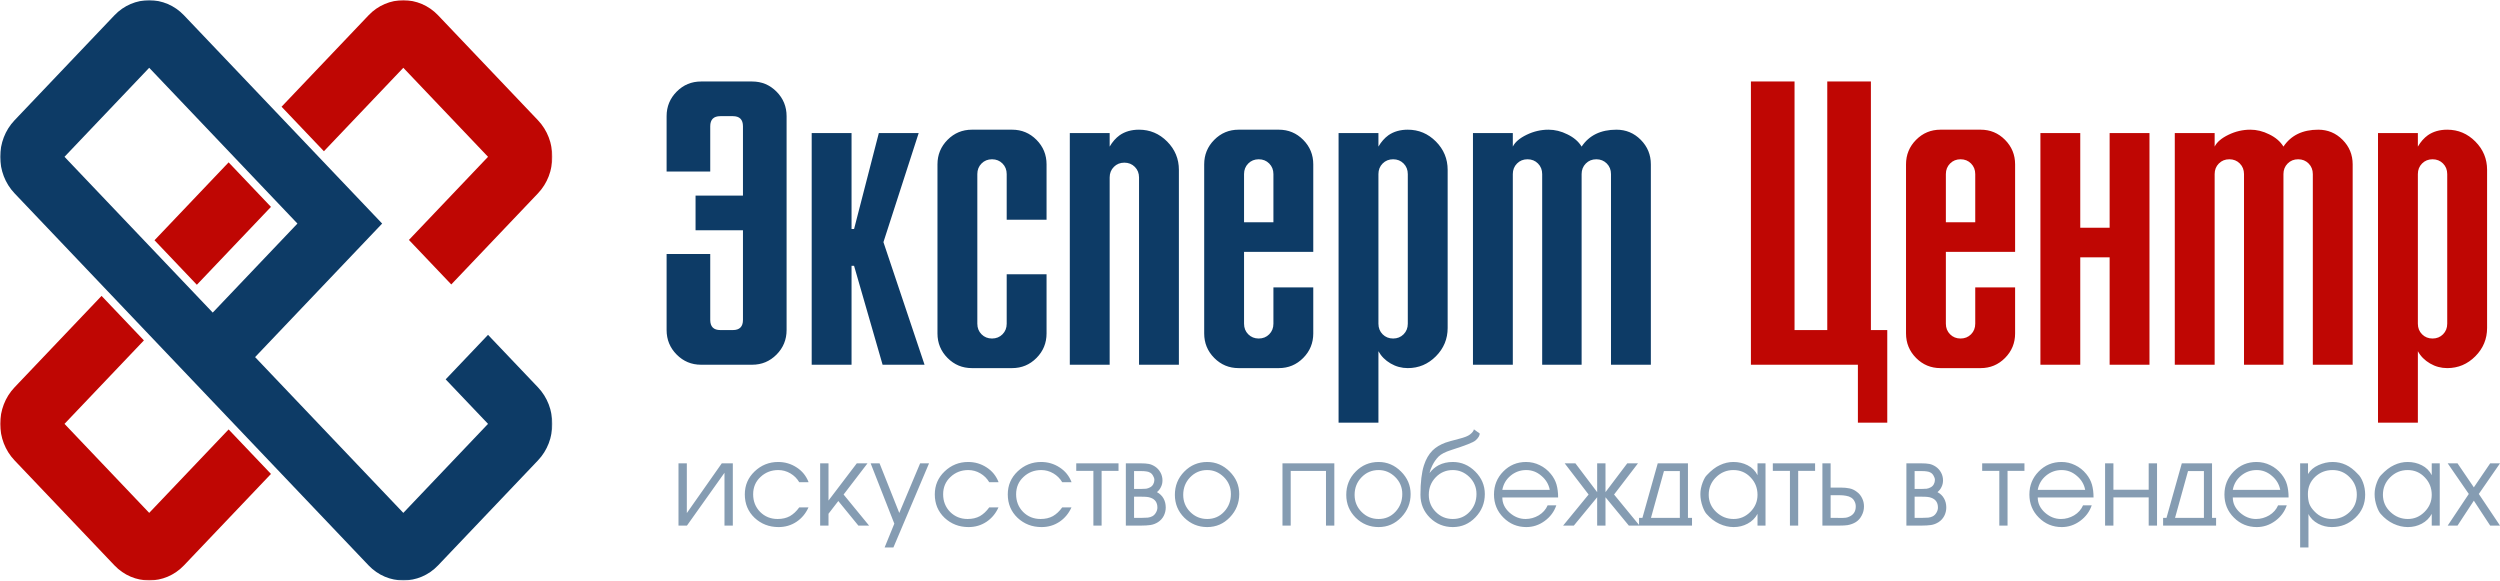 <?xml version="1.0" encoding="UTF-8"?> <svg xmlns="http://www.w3.org/2000/svg" width="1640" height="381" viewBox="0 0 1640 381" fill="none"><mask id="mask0_6365_448" style="mask-type:luminance" maskUnits="userSpaceOnUse" x="0" y="0" width="363" height="381"><path d="M362.459 0H0V380.92H362.459V0Z" fill="white"></path></mask><g mask="url(#mask0_6365_448)"><path fill-rule="evenodd" clip-rule="evenodd" d="M287.376 10.024L352.916 78.903C365.454 92.081 365.454 113.643 352.915 126.821L296.035 186.597L268.253 157.4L320.147 102.863L264.579 44.466L212.486 99.212L184.701 70.013L241.783 10.026C254.322 -3.152 274.837 -3.152 287.376 10.024ZM177.756 135.711L129.134 186.81L101.352 157.61L149.974 106.513L177.756 135.711ZM94.405 223.307L42.311 278.054L97.878 336.452L149.974 281.705L177.756 310.902L120.677 370.891C108.138 384.068 87.621 384.068 75.081 370.891L9.543 302.012C-2.996 288.837 -2.996 267.274 9.543 254.097L66.622 194.108L94.405 223.307Z" fill="#BF0603"></path><path fill-rule="evenodd" clip-rule="evenodd" d="M9.543 78.903L75.081 10.024C87.621 -3.152 108.138 -3.152 120.675 10.026L222.904 117.461L250.688 146.66L222.904 175.86L167.338 234.257L264.579 336.452L320.147 278.054L292.362 248.857L320.147 219.657L352.916 254.097C365.454 267.274 365.454 288.837 352.916 302.012L287.376 370.891C274.837 384.068 254.322 384.068 241.783 370.891L139.555 263.455L111.77 234.257L9.543 126.821C-2.996 113.643 -2.996 92.081 9.543 78.903ZM195.119 146.66L97.878 44.466L42.313 102.863L139.555 205.057L195.119 146.66Z" fill="#0D3B66"></path></g><path d="M480.731 303.951V344.789H475.258V310.148L450.636 344.789H445.09V303.951H450.562V336.577L473.483 303.951H480.731ZM530.371 332.844C528.547 336.875 525.911 340.036 522.46 342.325C519.009 344.615 515.09 345.76 510.702 345.76C504.591 345.76 499.365 343.744 495.027 339.713C490.738 335.631 488.594 330.504 488.594 324.332C488.594 318.361 490.738 313.334 495.027 309.253C499.365 305.121 504.516 303.056 510.48 303.056C514.917 303.056 518.96 304.25 522.607 306.64C526.255 308.978 528.868 312.214 530.446 316.344H524.309C522.879 313.905 520.931 311.964 518.466 310.521C516.002 309.078 513.364 308.356 510.555 308.356C505.97 308.356 502.075 309.873 498.872 312.91C495.667 315.896 494.065 319.68 494.065 324.258C494.065 328.837 495.594 332.695 498.651 335.83C501.756 338.916 505.575 340.458 510.112 340.458C513.217 340.458 515.904 339.837 518.171 338.593C520.439 337.298 522.485 335.382 524.309 332.844H530.371ZM538.022 303.951H543.494V328.364L562.053 303.951H569.078L553.402 324.408L570.114 344.789H563.088L549.927 328.663L543.494 337.024V344.789H538.022V303.951ZM609.448 303.951L586.082 359.123H580.314L586.673 343.519L571.145 303.951H576.987L589.927 336.502L603.607 303.951H609.448ZM655.006 332.844C653.181 336.875 650.544 340.036 647.093 342.325C643.642 344.615 639.723 345.76 635.337 345.76C629.224 345.76 623.999 343.744 619.661 339.713C615.372 335.631 613.227 330.504 613.227 324.332C613.227 318.361 615.372 313.334 619.661 309.253C623.999 305.121 629.15 303.056 635.115 303.056C639.552 303.056 643.593 304.25 647.241 306.64C650.89 308.978 653.503 312.214 655.079 316.344H648.942C647.512 313.905 645.566 311.964 643.101 310.521C640.636 309.078 637.999 308.356 635.188 308.356C630.604 308.356 626.71 309.873 623.505 312.91C620.302 315.896 618.7 319.68 618.7 324.258C618.7 328.837 620.227 332.695 623.283 335.83C626.389 338.916 630.21 340.458 634.745 340.458C637.85 340.458 640.537 339.837 642.804 338.593C645.072 337.298 647.118 335.382 648.942 332.844H655.006ZM702.881 332.844C701.057 336.875 698.42 340.036 694.969 342.325C691.518 344.615 687.599 345.76 683.212 345.76C677.1 345.76 671.875 343.744 667.536 339.713C663.248 335.631 661.103 330.504 661.103 324.332C661.103 318.361 663.248 313.334 667.536 309.253C671.875 305.121 677.026 303.056 682.991 303.056C687.426 303.056 691.469 304.25 695.117 306.64C698.765 308.978 701.377 312.214 702.955 316.344H696.817C695.388 313.905 693.441 311.964 690.977 310.521C688.512 309.078 685.874 308.356 683.064 308.356C678.48 308.356 674.586 309.873 671.381 312.91C668.178 315.896 666.575 319.68 666.575 324.258C666.575 328.837 668.103 332.695 671.159 335.83C674.265 338.916 678.086 340.458 682.621 340.458C685.726 340.458 688.413 339.837 690.68 338.593C692.948 337.298 694.993 335.382 696.817 332.844H702.881ZM706.02 308.878V303.951H733.749V308.878H722.657V344.789H717.26V308.878H706.02ZM738.548 303.951H748.456C750.477 303.951 752.178 304.076 753.558 304.324C754.939 304.574 756.344 305.171 757.774 306.116C759.203 307.062 760.361 308.331 761.249 309.924C762.136 311.517 762.58 313.258 762.58 315.15C762.58 316.692 762.258 318.111 761.618 319.405C761.026 320.7 760.139 321.844 758.956 322.839C760.83 323.835 762.26 325.204 763.245 326.945C764.231 328.688 764.725 330.678 764.725 332.918C764.725 334.86 764.28 336.701 763.393 338.443C762.506 340.135 761.249 341.504 759.622 342.549C758.045 343.544 756.393 344.167 754.669 344.416C752.991 344.664 750.921 344.789 748.456 344.789H738.548V303.951ZM755.925 338.666C756.861 338.169 757.65 337.372 758.291 336.278C758.931 335.183 759.252 334.088 759.252 332.992C759.252 329.758 757.823 327.617 754.964 326.572C754.077 326.224 753.188 326.026 752.302 325.975C751.415 325.876 750.083 325.825 748.309 325.825H747.348H743.946V339.713H748.013H749.048C750.577 339.713 751.883 339.662 752.967 339.563C754.101 339.414 755.087 339.115 755.925 338.666ZM754.445 319.704C755.334 319.256 756.023 318.584 756.517 317.688C757.009 316.792 757.256 315.847 757.256 314.851C757.256 313.956 756.985 313.059 756.442 312.164C755.95 311.218 755.309 310.521 754.52 310.074C753.78 309.625 752.942 309.351 752.007 309.253C751.118 309.103 750.01 309.028 748.678 309.028H747.791H743.946V320.749H747.421H748.383C749.812 320.749 750.97 320.7 751.858 320.599C752.794 320.45 753.658 320.153 754.445 319.704ZM812.938 324.109C812.938 329.982 810.893 335.058 806.801 339.338C802.711 343.62 797.756 345.76 791.939 345.76C786.123 345.76 781.119 343.718 776.929 339.637C772.789 335.507 770.718 330.504 770.718 324.631C770.718 318.658 772.764 313.582 776.856 309.402C780.996 305.171 786.024 303.056 791.939 303.056C797.558 303.056 802.463 305.145 806.654 309.327C810.844 313.508 812.938 318.435 812.938 324.109ZM776.189 324.631C776.189 329.011 777.718 332.744 780.775 335.83C783.831 338.916 787.553 340.458 791.939 340.458C796.376 340.458 800.074 338.867 803.031 335.681C805.989 332.495 807.468 328.638 807.468 324.109C807.468 321.82 807.073 319.778 806.284 317.986C805.544 316.145 804.362 314.428 802.735 312.836C799.63 309.849 796.031 308.356 791.939 308.356C787.502 308.356 783.756 309.949 780.7 313.135C777.694 316.27 776.189 320.102 776.189 324.631ZM841.304 303.951H875.317V344.789H869.846V308.954H846.702V344.789H841.304V303.951ZM925.369 324.109C925.369 329.982 923.323 335.058 919.231 339.338C915.14 343.62 910.186 345.76 904.369 345.76C898.553 345.76 893.549 343.718 889.359 339.637C885.219 335.507 883.148 330.504 883.148 324.631C883.148 318.658 885.193 313.582 889.284 309.402C893.426 305.171 898.454 303.056 904.369 303.056C909.988 303.056 914.893 305.145 919.084 309.327C923.274 313.508 925.369 318.435 925.369 324.109ZM888.619 324.631C888.619 329.011 890.148 332.744 893.205 335.83C896.26 338.916 899.983 340.458 904.369 340.458C908.806 340.458 912.504 338.867 915.461 335.681C918.418 332.495 919.898 328.638 919.898 324.109C919.898 321.82 919.503 319.778 918.714 317.986C917.974 316.145 916.791 314.428 915.166 312.836C912.059 309.849 908.461 308.356 904.369 308.356C899.932 308.356 896.186 309.949 893.13 313.135C890.122 316.27 888.619 320.102 888.619 324.631ZM939.733 295.515C941.903 293.375 944.738 291.658 948.238 290.364C949.618 289.867 952.624 289.019 957.259 287.825C960.659 286.98 963.026 286.034 964.356 284.989C965.194 284.342 965.81 283.72 966.205 283.122C966.65 282.475 966.872 281.977 966.872 281.629L970.716 284.391C970.716 284.938 970.494 285.636 970.05 286.482C969.607 287.278 968.891 288.1 967.907 288.945C966.526 290.19 961.3 292.255 952.23 295.142C948.138 296.436 945.305 297.88 943.727 299.473C942.149 301.064 940.795 302.981 939.66 305.221C938.723 307.062 938.107 308.755 937.812 310.297C939.389 308.157 941.336 306.466 943.652 305.221C946.414 303.777 949.544 303.056 953.043 303.056C958.664 303.056 963.567 305.145 967.758 309.327C971.948 313.508 974.044 318.435 974.044 324.109C974.044 329.982 971.998 335.058 967.907 339.338C963.815 343.62 958.861 345.76 953.043 345.76C947.227 345.76 942.223 343.718 938.033 339.637C933.893 335.507 931.822 330.504 931.822 324.631C931.822 316.469 932.587 309.998 934.114 305.221C935.396 301.238 937.269 298.004 939.733 295.515ZM937.293 324.631C937.293 329.011 938.822 332.744 941.879 335.83C944.935 338.916 948.657 340.458 953.043 340.458C957.481 340.458 961.178 338.867 964.135 335.681C967.093 332.495 968.572 328.638 968.572 324.109C968.572 321.82 968.177 319.778 967.388 317.986C966.65 316.145 965.466 314.428 963.84 312.836C960.734 309.849 957.135 308.356 953.043 308.356C948.608 308.356 944.86 309.949 941.804 313.135C938.798 316.27 937.293 320.102 937.293 324.631ZM985.525 326.349C985.525 330.131 987.102 333.441 990.258 336.278C993.412 339.065 996.912 340.458 1000.76 340.458C1003.81 340.458 1006.7 339.662 1009.41 338.07C1012.12 336.428 1014.07 334.237 1015.25 331.499H1020.94C1019.51 335.681 1016.95 339.115 1013.25 341.803C1009.61 344.441 1005.61 345.76 1001.27 345.76C995.409 345.76 990.404 343.694 986.264 339.563C982.123 335.431 980.053 330.379 980.053 324.408C980.053 318.484 982.074 313.459 986.116 309.327C990.207 305.145 995.212 303.056 1001.13 303.056C1004.28 303.056 1007.26 303.752 1010.07 305.145C1012.88 306.49 1015.32 308.431 1017.39 310.969C1019.17 313.16 1020.4 315.474 1021.09 317.913C1021.78 320.351 1022.13 323.163 1022.13 326.349H985.525ZM1016.65 321.347C1015.96 317.714 1014.14 314.653 1011.18 312.164C1008.27 309.625 1004.95 308.356 1001.2 308.356C997.355 308.356 993.955 309.576 990.996 312.015C988.039 314.454 986.215 317.564 985.525 321.347H1016.65ZM1053.21 322.839L1067.48 303.951H1074.51L1058.83 324.408L1075.55 344.789H1068.52L1053.21 326.2V344.789H1047.74V326.2L1032.43 344.789H1025.41L1042.12 324.408L1026.44 303.951H1033.47L1047.74 322.839V303.951H1053.21V322.839ZM1087.48 303.951H1107.3V339.713H1109.96V344.789H1075.21V339.713H1077.43L1087.48 303.951ZM1101.98 309.028H1091.55L1083.04 339.713H1101.98V309.028ZM1158.18 344.789H1152.93V337.1C1151.41 339.887 1149.23 342.027 1146.43 343.519C1143.66 345.012 1140.61 345.76 1137.26 345.76C1134.11 345.76 1130.97 345.037 1127.87 343.595C1124.76 342.151 1121.95 339.985 1119.44 337.1C1118.55 336.104 1117.72 334.511 1116.92 332.321C1115.94 329.584 1115.44 326.847 1115.44 324.109C1115.44 321.621 1115.96 319.033 1117 316.344C1117.89 314.104 1118.77 312.562 1119.66 311.716C1122.57 308.581 1125.45 306.365 1128.32 305.071C1131.17 303.728 1134.11 303.056 1137.11 303.056C1140.52 303.056 1143.62 303.777 1146.43 305.221C1149.29 306.664 1151.45 308.829 1152.93 311.716V303.951H1158.18V344.789ZM1120.92 324.557C1120.92 328.987 1122.55 332.744 1125.8 335.83C1129.06 338.916 1132.88 340.458 1137.26 340.458C1141.5 340.458 1145.17 338.891 1148.28 335.755C1151.38 332.619 1152.93 328.911 1152.93 324.631C1152.93 320.102 1151.41 316.27 1148.35 313.135C1145.35 309.949 1141.59 308.356 1137.11 308.356C1132.67 308.356 1128.85 309.949 1125.65 313.135C1122.49 316.27 1120.92 320.077 1120.92 324.557ZM1162.97 308.878V303.951H1190.7V308.878H1179.61V344.789H1174.2V308.878H1162.97ZM1195.49 344.789V303.951H1200.89V319.854H1207.47C1209.64 319.854 1211.56 320.028 1213.24 320.376C1214.96 320.724 1216.57 321.471 1218.04 322.616C1219.57 323.71 1220.73 325.104 1221.52 326.796C1222.36 328.44 1222.77 330.256 1222.77 332.247C1222.77 334.337 1222.28 336.303 1221.29 338.144C1220.36 339.985 1219.07 341.429 1217.45 342.475C1215.83 343.47 1214 344.142 1211.98 344.49C1210.75 344.689 1208.93 344.789 1206.5 344.789H1195.49ZM1200.89 324.856V339.713H1205.18C1205.68 339.713 1206.17 339.737 1206.66 339.786C1207.2 339.786 1207.71 339.786 1208.21 339.786C1209.15 339.786 1209.99 339.737 1210.73 339.637C1211.51 339.538 1212.27 339.314 1213.01 338.965C1215.93 337.722 1217.38 335.482 1217.38 332.247C1217.38 331.002 1217.1 329.882 1216.57 328.886C1216.07 327.842 1215.33 327.021 1214.35 326.423C1213.41 325.825 1212.3 325.428 1211.02 325.229C1209.74 324.979 1208.35 324.856 1206.87 324.856H1200.89ZM1250.59 303.951H1260.49C1262.52 303.951 1264.21 304.076 1265.6 304.324C1266.98 304.574 1268.38 305.171 1269.82 306.116C1271.24 307.062 1272.4 308.331 1273.29 309.924C1274.17 311.517 1274.62 313.258 1274.62 315.15C1274.62 316.692 1274.3 318.111 1273.66 319.405C1273.07 320.7 1272.18 321.844 1270.99 322.839C1272.87 323.835 1274.3 325.204 1275.28 326.945C1276.27 328.688 1276.76 330.678 1276.76 332.918C1276.76 334.86 1276.32 336.701 1275.43 338.443C1274.54 340.135 1273.29 341.504 1271.66 342.549C1270.08 343.544 1268.44 344.167 1266.71 344.416C1265.03 344.664 1262.96 344.789 1260.49 344.789H1250.59V303.951ZM1267.97 338.666C1268.9 338.169 1269.69 337.372 1270.33 336.278C1270.97 335.183 1271.29 334.088 1271.29 332.992C1271.29 329.758 1269.86 327.617 1267 326.572C1266.12 326.224 1265.23 326.026 1264.34 325.975C1263.45 325.876 1262.12 325.825 1260.35 325.825H1259.39H1255.99V339.713H1260.06H1261.09C1262.61 339.713 1263.92 339.662 1265.01 339.563C1266.14 339.414 1267.13 339.115 1267.97 338.666ZM1266.49 319.704C1267.37 319.256 1268.07 318.584 1268.56 317.688C1269.05 316.792 1269.3 315.847 1269.3 314.851C1269.3 313.956 1269.02 313.059 1268.48 312.164C1267.99 311.218 1267.35 310.521 1266.55 310.074C1265.82 309.625 1264.99 309.351 1264.05 309.253C1263.16 309.103 1262.05 309.028 1260.72 309.028H1259.83H1255.99V320.749H1259.46H1260.43C1261.85 320.749 1263.01 320.7 1263.9 320.599C1264.83 320.45 1265.69 320.153 1266.49 319.704ZM1300.31 308.878V303.951H1328.04V308.878H1316.95V344.789H1311.55V308.878H1300.31ZM1336.76 326.349C1336.76 330.131 1338.34 333.441 1341.48 336.278C1344.64 339.065 1348.14 340.458 1351.98 340.458C1355.04 340.458 1357.93 339.662 1360.64 338.07C1363.35 336.428 1365.29 334.237 1366.48 331.499H1372.17C1370.75 335.681 1368.18 339.115 1364.48 341.803C1360.83 344.441 1356.84 345.76 1352.51 345.76C1346.64 345.76 1341.63 343.694 1337.5 339.563C1333.35 335.431 1331.28 330.379 1331.28 324.408C1331.28 318.484 1333.31 313.459 1337.35 309.327C1341.44 305.145 1346.44 303.056 1352.35 303.056C1355.51 303.056 1358.49 303.752 1361.3 305.145C1364.12 306.49 1366.56 308.431 1368.62 310.969C1370.4 313.16 1371.63 315.474 1372.32 317.913C1373.01 320.351 1373.36 323.163 1373.36 326.349H1336.76ZM1367.88 321.347C1367.2 317.714 1365.37 314.653 1362.41 312.164C1359.5 309.625 1356.17 308.356 1352.43 308.356C1348.59 308.356 1345.18 309.576 1342.22 312.015C1339.27 314.454 1337.44 317.564 1336.76 321.347H1367.88ZM1380.93 303.951H1386.4V321.271H1409.54V303.951H1415.01V344.789H1409.54V326.274H1386.4V344.789H1380.93V303.951ZM1431.27 303.951H1451.09V339.713H1453.75V344.789H1419V339.713H1421.22L1431.27 303.951ZM1445.77 309.028H1435.34L1426.83 339.713H1445.77V309.028ZM1464.71 326.349C1464.71 330.131 1466.29 333.441 1469.44 336.278C1472.6 339.065 1476.09 340.458 1479.94 340.458C1482.99 340.458 1485.88 339.662 1488.6 338.07C1491.31 336.428 1493.24 334.237 1494.43 331.499H1500.12C1498.7 335.681 1496.14 339.115 1492.44 341.803C1488.79 344.441 1484.8 345.76 1480.46 345.76C1474.59 345.76 1469.58 343.694 1465.45 339.563C1461.3 335.431 1459.23 330.379 1459.23 324.408C1459.23 318.484 1461.26 313.459 1465.3 309.327C1469.39 305.145 1474.39 303.056 1480.3 303.056C1483.47 303.056 1486.45 303.752 1489.26 305.145C1492.07 306.49 1494.51 308.431 1496.57 310.969C1498.35 313.16 1499.59 315.474 1500.27 317.913C1500.96 320.351 1501.31 323.163 1501.31 326.349H1464.71ZM1495.83 321.347C1495.15 317.714 1493.32 314.653 1490.37 312.164C1487.45 309.625 1484.13 308.356 1480.38 308.356C1476.54 308.356 1473.14 309.576 1470.18 312.015C1467.22 314.454 1465.39 317.564 1464.71 321.347H1495.83ZM1514.06 303.951V310.969C1515.54 308.481 1517.8 306.54 1520.86 305.145C1523.97 303.752 1527.07 303.056 1530.17 303.056C1533.29 303.056 1536.17 303.677 1538.83 304.922C1541.49 306.116 1544.13 308.133 1546.75 310.969C1548.08 312.164 1549.21 314.005 1550.14 316.494C1551.07 318.982 1551.55 321.67 1551.55 324.557C1551.55 330.58 1549.38 335.631 1545.03 339.713C1540.75 343.744 1535.63 345.76 1529.65 345.76C1526.51 345.76 1523.55 345.037 1520.78 343.595C1517.78 342.002 1515.63 339.862 1514.35 337.174V359.123H1508.89V303.951H1514.06ZM1546.07 324.482C1546.07 320.052 1544.53 316.27 1541.43 313.135C1538.37 309.949 1534.61 308.356 1530.17 308.356C1525.69 308.356 1521.87 309.849 1518.71 312.836C1515.56 315.822 1513.98 319.555 1513.98 324.033C1513.98 326.472 1514.27 328.588 1514.87 330.379C1515.51 332.122 1516.65 333.815 1518.27 335.457C1521.42 338.791 1525.28 340.458 1529.8 340.458C1534.35 340.458 1538.18 338.941 1541.35 335.904C1544.5 332.869 1546.07 329.061 1546.07 324.482ZM1600.47 344.789H1595.22V337.1C1593.7 339.887 1591.51 342.027 1588.72 343.519C1585.95 345.012 1582.89 345.76 1579.54 345.76C1576.39 345.76 1573.26 345.037 1570.15 343.595C1567.04 342.151 1564.24 339.985 1561.71 337.1C1560.84 336.104 1560 334.511 1559.21 332.321C1558.23 329.584 1557.74 326.847 1557.74 324.109C1557.74 321.621 1558.24 319.033 1559.28 316.344C1560.17 314.104 1561.06 312.562 1561.94 311.716C1564.86 308.581 1567.74 306.365 1570.6 305.071C1573.46 303.728 1576.39 303.056 1579.41 303.056C1582.8 303.056 1585.9 303.777 1588.72 305.221C1591.56 306.664 1593.75 308.829 1595.22 311.716V303.951H1600.47V344.789ZM1563.2 324.557C1563.2 328.987 1564.82 332.744 1568.09 335.83C1571.33 338.916 1575.15 340.458 1579.54 340.458C1583.78 340.458 1587.45 338.891 1590.55 335.755C1593.66 332.619 1595.22 328.911 1595.22 324.631C1595.22 320.102 1593.7 316.27 1590.64 313.135C1587.62 309.949 1583.89 308.356 1579.41 308.356C1574.96 308.356 1571.15 309.949 1567.94 313.135C1564.77 316.27 1563.2 320.077 1563.2 324.557ZM1619.53 324.033L1605.69 303.951H1612.13L1622.84 319.704L1633.56 303.951H1640L1626.1 324.033L1640 344.789H1633.56L1622.84 328.44L1612.13 344.789H1605.69L1619.53 324.033Z" fill="#0D3B66" fill-opacity="0.5"></path><path d="M456.283 151.076V128.336H487.383V82.856C487.383 78.419 485.181 76.201 480.778 76.201H472.521C468.117 76.201 465.916 78.419 465.916 82.856V112.529H437.293V76.201C437.293 69.915 439.495 64.553 443.898 60.117C448.302 55.679 453.623 53.461 459.861 53.461H493.438C499.676 53.461 504.997 55.679 509.4 60.117C513.804 64.553 516.006 69.915 516.006 76.201V216.522C516.006 222.808 513.804 228.169 509.4 232.606C504.997 237.043 499.676 239.262 493.438 239.262H459.861C453.623 239.262 448.302 237.043 443.898 232.606C439.495 228.169 437.293 222.808 437.293 216.522V166.605H465.916V209.867C465.916 214.304 468.117 216.522 472.521 216.522H480.778C485.181 216.522 487.383 214.304 487.383 209.867V151.076H456.283ZM532.47 239.262V87.293H558.616V150.244H560.267L576.505 87.293H602.651L579.532 158.841L606.504 239.262H578.982L560.267 174.37H558.616V239.262H532.47ZM660.393 179.917H686.539V218.741C686.539 225.026 684.337 230.388 679.934 234.825C675.53 239.262 670.209 241.481 663.971 241.481H637.55C631.312 241.481 625.991 239.262 621.587 234.825C617.184 230.388 614.982 225.026 614.982 218.741V107.815C614.982 101.529 617.184 96.168 621.587 91.73C625.991 87.293 631.312 85.075 637.55 85.075H663.971C670.209 85.075 675.53 87.293 679.934 91.73C684.337 96.168 686.539 101.529 686.539 107.815V144.143H660.393V114.193C660.393 111.42 659.476 109.109 657.641 107.26C655.806 105.411 653.513 104.487 650.76 104.487C648.008 104.487 645.715 105.411 643.88 107.26C642.045 109.109 641.126 111.42 641.126 114.193V212.362C641.126 215.136 642.045 217.447 643.88 219.295C645.715 221.144 648.008 222.068 650.76 222.068C653.513 222.068 655.806 221.144 657.641 219.295C659.476 217.447 660.393 215.136 660.393 212.362V179.917ZM701.794 239.262V87.293H727.94V96.167C729.774 93.025 731.976 90.529 734.545 88.68C738.031 86.276 742.251 85.075 747.205 85.075C754.361 85.075 760.507 87.663 765.645 92.84C770.782 98.016 773.351 104.21 773.351 111.42V239.262H747.205V116.411C747.205 113.638 746.288 111.327 744.453 109.479C742.618 107.63 740.324 106.705 737.572 106.705C734.82 106.705 732.527 107.63 730.692 109.479C728.857 111.327 727.94 113.638 727.94 116.411V239.262H701.794ZM835.361 188.513H861.506V218.741C861.506 225.026 859.305 230.388 854.901 234.825C850.498 239.262 845.177 241.481 838.938 241.481H812.517C806.279 241.481 800.958 239.262 796.555 234.825C792.151 230.388 789.95 225.026 789.95 218.741V107.815C789.95 101.529 792.151 96.168 796.555 91.73C800.958 87.293 806.279 85.075 812.517 85.075H838.938C845.177 85.075 850.498 87.293 854.901 91.73C859.305 96.168 861.506 101.529 861.506 107.815V165.219H816.095V212.362C816.095 215.136 817.013 217.447 818.847 219.295C820.682 221.144 822.976 222.068 825.728 222.068C828.48 222.068 830.774 221.144 832.608 219.295C834.443 217.447 835.361 215.136 835.361 212.362V188.513ZM835.361 145.807V114.193C835.361 111.42 834.443 109.109 832.608 107.26C830.774 105.411 828.48 104.487 825.728 104.487C822.976 104.487 820.682 105.411 818.847 107.26C817.013 109.109 816.095 111.42 816.095 114.193V145.807H835.361ZM878.105 277.254V87.293H904.251V96.167C906.086 93.025 908.288 90.529 910.856 88.68C914.342 86.276 918.562 85.075 923.516 85.075C930.672 85.075 936.819 87.663 941.956 92.84C947.093 98.016 949.662 104.21 949.662 111.42V215.136C949.662 222.346 947.093 228.539 941.956 233.716C936.819 238.892 930.672 241.481 923.516 241.481C919.48 241.481 915.719 240.464 912.232 238.43C908.746 236.396 906.086 233.716 904.251 230.388V277.254H878.105ZM923.516 212.362V114.193C923.516 111.42 922.599 109.109 920.764 107.26C918.929 105.411 916.636 104.487 913.884 104.487C911.132 104.487 908.838 105.411 907.003 107.26C905.168 109.109 904.251 111.42 904.251 114.193V212.362C904.251 215.136 905.168 217.447 907.003 219.295C908.838 221.144 911.132 222.068 913.884 222.068C916.636 222.068 918.929 221.144 920.764 219.295C922.599 217.447 923.516 215.136 923.516 212.362ZM1082.96 239.262H1056.81V114.193C1056.81 111.42 1055.89 109.109 1054.06 107.26C1052.22 105.411 1049.93 104.487 1047.18 104.487C1044.42 104.487 1042.13 105.411 1040.3 107.26C1038.46 109.109 1037.54 111.42 1037.54 114.193V239.262H1011.67V114.193C1011.67 111.42 1010.76 109.109 1008.92 107.26C1007.09 105.411 1004.79 104.487 1002.04 104.487C999.289 104.487 996.995 105.411 995.16 107.26C993.326 109.109 992.408 111.42 992.408 114.193V239.262H966.262V87.293H992.408V96.167C993.876 93.209 996.904 90.621 1001.49 88.403C1006.08 86.184 1010.85 85.075 1015.8 85.075C1020.02 85.075 1024.15 86.092 1028.19 88.125C1032.41 90.159 1035.53 92.84 1037.54 96.167C1042.5 88.772 1050.11 85.075 1060.39 85.075C1066.63 85.075 1071.95 87.293 1076.35 91.73C1080.75 96.168 1082.96 101.529 1082.96 107.815V239.262Z" fill="#0D3B66"></path><path d="M1148.6 239.262V53.461H1177.22V216.522H1198.69V53.461H1227.31V216.522H1238.05V277.254H1218.78V239.262H1148.6ZM1295.76 188.513H1321.91V218.741C1321.91 225.026 1319.7 230.388 1315.3 234.825C1310.9 239.262 1305.58 241.481 1299.34 241.481H1272.92C1266.68 241.481 1261.36 239.262 1256.95 234.825C1252.55 230.388 1250.35 225.026 1250.35 218.741V107.815C1250.35 101.529 1252.55 96.167 1256.95 91.73C1261.36 87.293 1266.68 85.075 1272.92 85.075H1299.34C1305.58 85.075 1310.9 87.293 1315.3 91.73C1319.7 96.167 1321.91 101.529 1321.91 107.815V165.219H1276.49V212.362C1276.49 215.136 1277.41 217.447 1279.25 219.295C1281.08 221.144 1283.37 222.068 1286.13 222.068C1288.88 222.068 1291.17 221.144 1293.01 219.295C1294.84 217.447 1295.76 215.136 1295.76 212.362V188.513ZM1295.76 145.807V114.193C1295.76 111.42 1294.84 109.109 1293.01 107.26C1291.17 105.411 1288.88 104.487 1286.13 104.487C1283.37 104.487 1281.08 105.411 1279.25 107.26C1277.41 109.109 1276.49 111.42 1276.49 114.193V145.807H1295.76ZM1338.51 239.262V87.293H1364.65V149.412H1383.92V87.293H1410.06V239.262H1383.92V168.824H1364.65V239.262H1338.51ZM1543.35 239.262H1517.21V114.193C1517.21 111.42 1516.29 109.109 1514.46 107.26C1512.62 105.411 1510.33 104.487 1507.58 104.487C1504.82 104.487 1502.53 105.411 1500.7 107.26C1498.86 109.109 1497.94 111.42 1497.94 114.193V239.262H1472.07V114.193C1472.07 111.42 1471.16 109.109 1469.32 107.26C1467.49 105.411 1465.19 104.487 1462.44 104.487C1459.69 104.487 1457.39 105.411 1455.56 107.26C1453.72 109.109 1452.81 111.42 1452.81 114.193V239.262H1426.66V87.293H1452.81V96.167C1454.28 93.209 1457.3 90.621 1461.89 88.403C1466.48 86.184 1471.25 85.075 1476.2 85.075C1480.42 85.075 1484.55 86.092 1488.59 88.125C1492.81 90.159 1495.92 92.84 1497.94 96.167C1502.9 88.772 1510.51 85.075 1520.79 85.075C1527.02 85.075 1532.34 87.293 1536.75 91.73C1541.15 96.167 1543.35 101.529 1543.35 107.815V239.262ZM1559.97 277.254V87.293H1586.12V96.167C1587.95 93.025 1590.15 90.529 1592.72 88.68C1596.21 86.276 1600.43 85.075 1605.38 85.075C1612.54 85.075 1618.68 87.663 1623.82 92.84C1628.96 98.016 1631.53 104.21 1631.53 111.42V215.136C1631.53 222.346 1628.96 228.539 1623.82 233.716C1618.68 238.892 1612.54 241.481 1605.38 241.481C1601.35 241.481 1597.58 240.464 1594.1 238.43C1590.61 236.396 1587.95 233.716 1586.12 230.388V277.254H1559.97ZM1605.38 212.362V114.193C1605.38 111.42 1604.47 109.109 1602.63 107.26C1600.8 105.411 1598.5 104.487 1595.75 104.487C1593 104.487 1590.7 105.411 1588.87 107.26C1587.03 109.109 1586.12 111.42 1586.12 114.193V212.362C1586.12 215.136 1587.03 217.447 1588.87 219.295C1590.7 221.144 1593 222.068 1595.75 222.068C1598.5 222.068 1600.8 221.144 1602.63 219.295C1604.47 217.447 1605.38 215.136 1605.38 212.362Z" fill="#BF0603"></path></svg> 